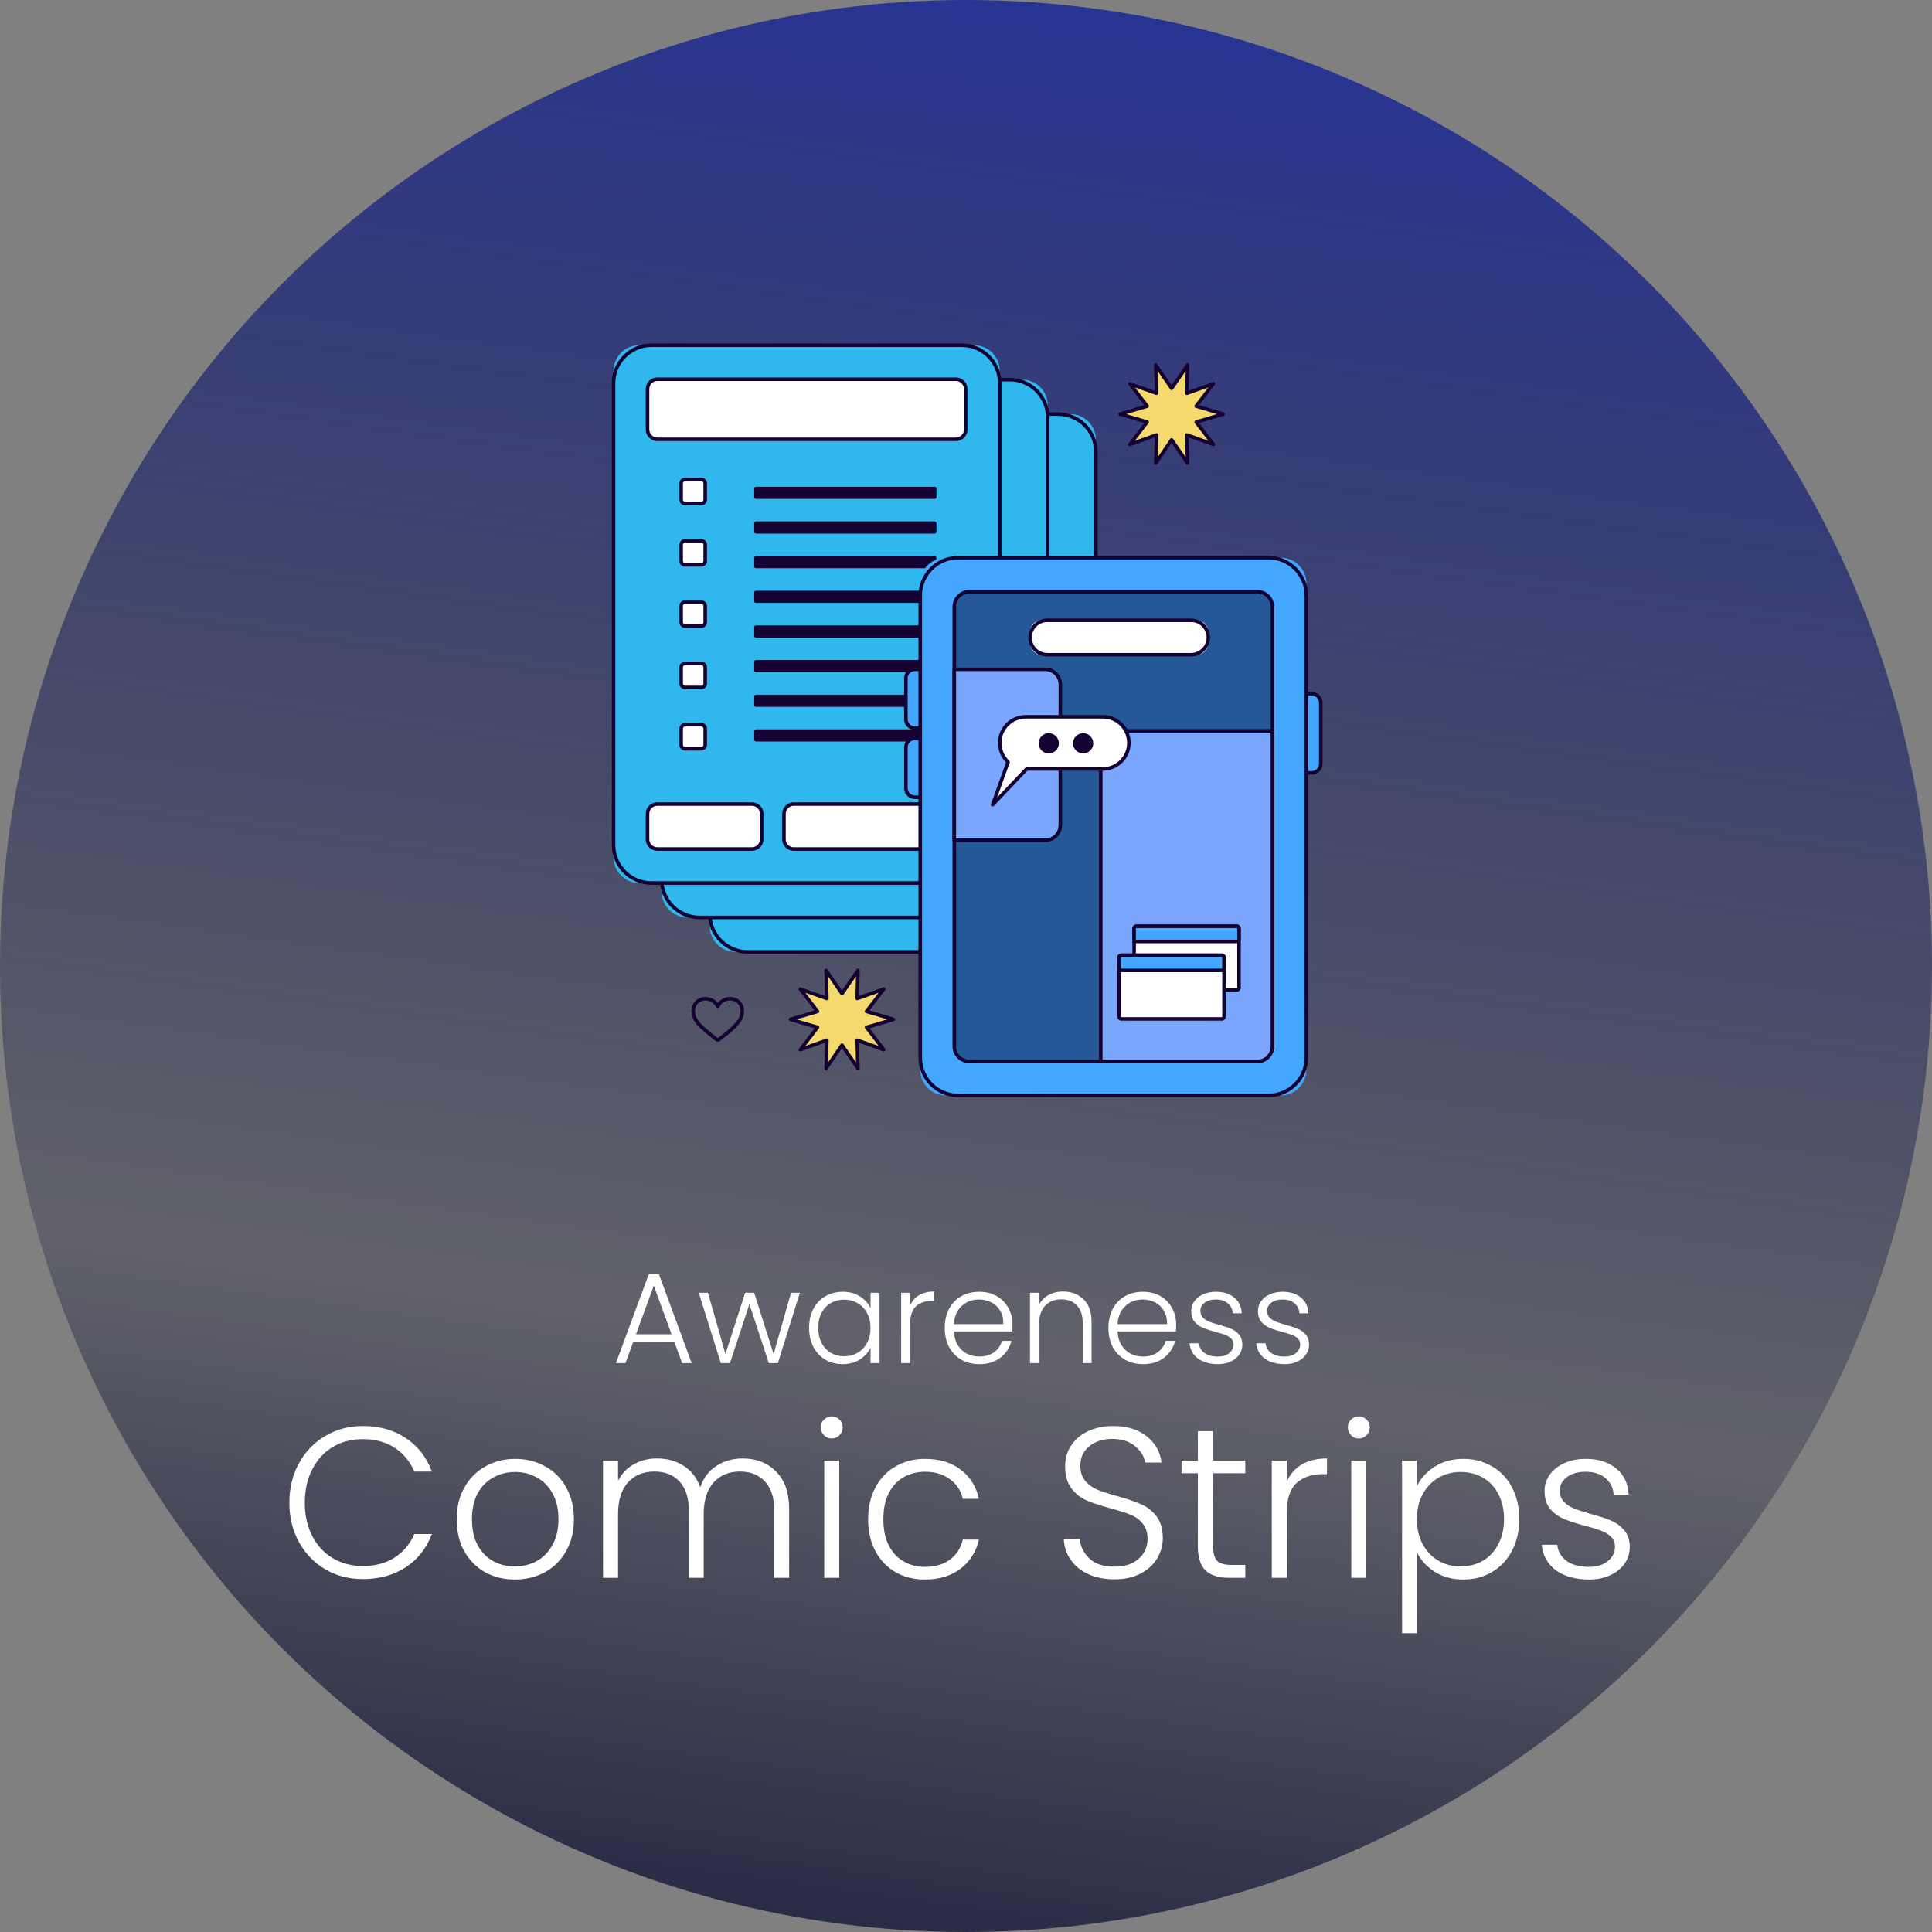 <svg width="180" height="180" viewBox="0 0 180 180" fill="none" xmlns="http://www.w3.org/2000/svg">
<rect x="0" y="0" width="180" height="180" fill="#808080" stroke="none"/>
<circle cx="90" cy="90" r="90" fill="url(#paint0_linear_15667_31263)"/>
<path d="M99.715 88.684H68.512C67.194 88.684 66.125 87.616 66.125 86.297V40.967C66.125 39.649 67.194 38.58 68.512 38.58H99.715C101.033 38.58 102.101 39.649 102.101 40.967V86.297C102.101 87.616 101.033 88.684 99.715 88.684Z" fill="#30B7ED"/>
<path d="M98.57 88.85H69.658C67.619 88.85 65.961 87.192 65.961 85.153V42.113C65.961 40.074 67.619 38.416 69.658 38.416H98.57C100.609 38.416 102.267 40.074 102.267 42.113V85.153C102.267 87.192 100.609 88.85 98.57 88.85ZM69.658 38.746C67.801 38.746 66.291 40.256 66.291 42.113V85.153C66.291 87.01 67.801 88.52 69.658 88.52H98.57C100.427 88.52 101.937 87.01 101.937 85.153V42.113C101.937 40.256 100.427 38.746 98.57 38.746L69.658 38.746Z" fill="#140232"/>
<path d="M95.23 85.475H64.028C62.709 85.475 61.641 84.407 61.641 83.088V37.758C61.641 36.44 62.709 35.371 64.028 35.371H95.23C96.548 35.371 97.617 36.44 97.617 37.758V83.088C97.617 84.407 96.548 85.475 95.23 85.475Z" fill="#30B7ED"/>
<path d="M94.086 85.641H65.174C63.135 85.641 61.477 83.983 61.477 81.944V38.904C61.477 36.865 63.135 35.207 65.174 35.207H94.086C96.124 35.207 97.783 36.865 97.783 38.904V81.944C97.783 83.983 96.124 85.641 94.086 85.641ZM65.174 35.537C63.317 35.537 61.806 37.047 61.806 38.904V81.944C61.806 83.801 63.317 85.311 65.174 85.311H94.086C95.943 85.311 97.453 83.801 97.453 81.944V38.904C97.453 37.047 95.942 35.537 94.086 35.537H65.174Z" fill="#140232"/>
<path d="M90.754 82.268H59.551C58.233 82.268 57.164 81.2 57.164 79.881V34.551C57.164 33.233 58.233 32.164 59.551 32.164H90.754C92.072 32.164 93.141 33.233 93.141 34.551V79.881C93.141 81.2 92.072 82.268 90.754 82.268Z" fill="#30B7ED"/>
<path d="M89.609 82.434H60.697C58.658 82.434 57 80.776 57 78.737V35.697C57 33.658 58.658 32 60.697 32H89.609C91.648 32 93.306 33.658 93.306 35.697V78.737C93.306 80.776 91.648 82.434 89.609 82.434ZM60.697 32.33C58.84 32.33 57.33 33.84 57.33 35.697V78.737C57.33 80.594 58.84 82.104 60.697 82.104H89.609C91.466 82.104 92.976 80.594 92.976 78.737V35.697C92.976 33.84 91.466 32.33 89.609 32.33L60.697 32.33Z" fill="#140232"/>
<path d="M60.328 78.489V75.525C60.328 75.186 60.602 74.912 60.941 74.912H70.35C70.688 74.912 70.963 75.186 70.963 75.525V78.489C70.963 78.827 70.688 79.101 70.35 79.101H60.941C60.602 79.101 60.328 78.827 60.328 78.489Z" fill="white"/>
<path d="M70.057 79.267H61.235C60.645 79.267 60.164 78.786 60.164 78.196V75.819C60.164 75.229 60.645 74.748 61.235 74.748H70.057C70.648 74.748 71.128 75.229 71.128 75.819V78.196C71.128 78.786 70.648 79.267 70.057 79.267ZM61.235 75.078C60.827 75.078 60.494 75.41 60.494 75.819V78.196C60.494 78.604 60.827 78.937 61.235 78.937H70.057C70.466 78.937 70.799 78.604 70.799 78.196V75.819C70.799 75.41 70.466 75.078 70.057 75.078L61.235 75.078Z" fill="#140232"/>
<path d="M73.039 78.489V75.525C73.039 75.186 73.313 74.912 73.651 74.912H89.364C89.702 74.912 89.976 75.186 89.976 75.525V78.489C89.976 78.827 89.702 79.101 89.364 79.101H73.651C73.313 79.101 73.039 78.827 73.039 78.489Z" fill="white"/>
<path d="M89.071 79.267H73.946C73.356 79.267 72.875 78.786 72.875 78.196V75.819C72.875 75.229 73.356 74.748 73.946 74.748H89.071C89.662 74.748 90.142 75.229 90.142 75.819V78.196C90.142 78.786 89.662 79.267 89.071 79.267ZM73.946 75.078C73.537 75.078 73.205 75.41 73.205 75.819V78.196C73.205 78.604 73.537 78.937 73.946 78.937H89.071C89.48 78.937 89.812 78.604 89.812 78.196V75.819C89.812 75.41 89.48 75.078 89.071 75.078L73.946 75.078Z" fill="#140232"/>
<path d="M60.328 40.315V35.944C60.328 35.606 60.602 35.332 60.941 35.332H89.357C89.695 35.332 89.969 35.606 89.969 35.944V40.315C89.969 40.654 89.695 40.928 89.357 40.928H60.941C60.602 40.928 60.328 40.654 60.328 40.315Z" fill="white"/>
<path d="M89.064 41.094H61.235C60.645 41.094 60.164 40.613 60.164 40.022V36.239C60.164 35.648 60.645 35.168 61.235 35.168H89.064C89.655 35.168 90.135 35.648 90.135 36.239V40.022C90.135 40.613 89.655 41.094 89.064 41.094ZM61.235 35.498C60.827 35.498 60.494 35.83 60.494 36.239V40.022C60.494 40.431 60.827 40.764 61.235 40.764H89.064C89.473 40.764 89.805 40.431 89.805 40.022V36.239C89.805 35.83 89.473 35.498 89.064 35.498H61.235Z" fill="#140232"/>
<path d="M65.457 46.913H63.706C63.571 46.913 63.461 46.803 63.461 46.667V44.917C63.461 44.782 63.571 44.672 63.706 44.672H65.457C65.592 44.672 65.702 44.782 65.702 44.917V46.667C65.702 46.803 65.592 46.913 65.457 46.913Z" fill="white"/>
<path d="M65.34 47.078H63.824C63.533 47.078 63.297 46.842 63.297 46.551V45.035C63.297 44.744 63.533 44.508 63.824 44.508H65.34C65.631 44.508 65.868 44.744 65.868 45.035V46.551C65.868 46.842 65.631 47.078 65.34 47.078ZM63.824 44.838C63.715 44.838 63.627 44.926 63.627 45.035V46.551C63.627 46.66 63.715 46.748 63.824 46.748H65.34C65.449 46.748 65.537 46.66 65.537 46.551V45.035C65.537 44.926 65.449 44.838 65.34 44.838H63.824Z" fill="#140232"/>
<path d="M65.457 52.626H63.706C63.571 52.626 63.461 52.516 63.461 52.38V50.63C63.461 50.495 63.571 50.385 63.706 50.385H65.457C65.592 50.385 65.702 50.495 65.702 50.63V52.38C65.702 52.516 65.592 52.626 65.457 52.626Z" fill="white"/>
<path d="M65.34 52.791H63.824C63.533 52.791 63.297 52.555 63.297 52.264V50.748C63.297 50.457 63.533 50.221 63.824 50.221H65.34C65.631 50.221 65.868 50.457 65.868 50.748V52.264C65.868 52.555 65.631 52.791 65.34 52.791ZM63.824 50.551C63.715 50.551 63.627 50.639 63.627 50.748V52.264C63.627 52.373 63.715 52.461 63.824 52.461H65.34C65.449 52.461 65.537 52.373 65.537 52.264V50.748C65.537 50.639 65.449 50.551 65.34 50.551H63.824Z" fill="#140232"/>
<path d="M65.457 58.336H63.706C63.571 58.336 63.461 58.227 63.461 58.091V56.341C63.461 56.205 63.571 56.096 63.706 56.096H65.457C65.592 56.096 65.702 56.205 65.702 56.341V58.091C65.702 58.227 65.592 58.336 65.457 58.336Z" fill="white"/>
<path d="M65.34 58.502H63.824C63.533 58.502 63.297 58.266 63.297 57.975V56.459C63.297 56.168 63.533 55.932 63.824 55.932H65.34C65.631 55.932 65.868 56.168 65.868 56.459V57.975C65.868 58.266 65.631 58.502 65.34 58.502ZM63.824 56.262C63.715 56.262 63.627 56.35 63.627 56.459V57.975C63.627 58.084 63.715 58.172 63.824 58.172H65.34C65.449 58.172 65.537 58.084 65.537 57.975V56.459C65.537 56.35 65.449 56.262 65.34 56.262H63.824Z" fill="#140232"/>
<path d="M65.457 64.049H63.706C63.571 64.049 63.461 63.94 63.461 63.804V62.054C63.461 61.918 63.571 61.809 63.706 61.809H65.457C65.592 61.809 65.702 61.918 65.702 62.054V63.804C65.702 63.94 65.592 64.049 65.457 64.049Z" fill="white"/>
<path d="M65.34 64.215H63.824C63.533 64.215 63.297 63.978 63.297 63.688V62.172C63.297 61.881 63.533 61.645 63.824 61.645H65.34C65.631 61.645 65.868 61.881 65.868 62.172V63.688C65.868 63.978 65.631 64.215 65.34 64.215ZM63.824 61.974C63.715 61.974 63.627 62.063 63.627 62.172V63.688C63.627 63.797 63.715 63.885 63.824 63.885H65.34C65.449 63.885 65.537 63.797 65.537 63.688V62.172C65.537 62.063 65.449 61.974 65.34 61.974H63.824Z" fill="#140232"/>
<path d="M65.457 69.76H63.706C63.571 69.76 63.461 69.65 63.461 69.515V67.764C63.461 67.629 63.571 67.519 63.706 67.519H65.457C65.592 67.519 65.702 67.629 65.702 67.764V69.515C65.702 69.651 65.592 69.76 65.457 69.76Z" fill="white"/>
<path d="M65.34 69.926H63.824C63.533 69.926 63.297 69.689 63.297 69.399V67.883C63.297 67.592 63.533 67.356 63.824 67.356H65.34C65.631 67.356 65.868 67.592 65.868 67.883V69.399C65.868 69.689 65.631 69.926 65.34 69.926ZM63.824 67.685C63.715 67.685 63.627 67.774 63.627 67.883V69.398C63.627 69.507 63.715 69.596 63.824 69.596H65.34C65.449 69.596 65.537 69.507 65.537 69.398V67.883C65.537 67.774 65.449 67.685 65.34 67.685H63.824Z" fill="#140232"/>
<path d="M87.078 45.514H70.43V46.318H87.078V45.514Z" fill="#140232"/>
<path d="M87.079 46.484H70.431C70.34 46.484 70.266 46.41 70.266 46.319V45.515C70.266 45.423 70.34 45.35 70.431 45.35H87.079C87.17 45.35 87.244 45.423 87.244 45.515V46.319C87.244 46.41 87.17 46.484 87.079 46.484ZM70.596 46.154H86.914V45.68H70.596V46.154Z" fill="#140232"/>
<path d="M87.078 48.742H70.43V49.546H87.078V48.742Z" fill="#140232"/>
<path d="M87.079 49.712H70.431C70.34 49.712 70.266 49.638 70.266 49.547V48.743C70.266 48.652 70.34 48.578 70.431 48.578H87.079C87.17 48.578 87.244 48.652 87.244 48.743V49.547C87.244 49.638 87.17 49.712 87.079 49.712ZM70.596 49.382H86.914V48.908H70.596V49.382Z" fill="#140232"/>
<path d="M87.078 51.971H70.43V52.775H87.078V51.971Z" fill="#140232"/>
<path d="M87.079 52.941H70.431C70.34 52.941 70.266 52.867 70.266 52.776V51.972C70.266 51.88 70.34 51.807 70.431 51.807H87.079C87.17 51.807 87.244 51.88 87.244 51.972V52.776C87.244 52.867 87.17 52.941 87.079 52.941ZM70.596 52.611H86.914V52.137H70.596V52.611Z" fill="#140232"/>
<path d="M87.078 55.203H70.43V56.007H87.078V55.203Z" fill="#140232"/>
<path d="M87.079 56.171H70.431C70.34 56.171 70.266 56.097 70.266 56.006V55.202C70.266 55.111 70.34 55.037 70.431 55.037H87.079C87.17 55.037 87.244 55.111 87.244 55.202V56.006C87.244 56.097 87.17 56.171 87.079 56.171ZM70.596 55.841H86.914V55.367H70.596V55.841Z" fill="#140232"/>
<path d="M87.078 58.43H70.43V59.234H87.078V58.43Z" fill="#140232"/>
<path d="M87.079 59.4H70.431C70.34 59.4 70.266 59.326 70.266 59.235V58.431C70.266 58.34 70.34 58.266 70.431 58.266H87.079C87.17 58.266 87.244 58.34 87.244 58.431V59.235C87.244 59.326 87.17 59.4 87.079 59.4ZM70.596 59.07H86.914V58.596H70.596V59.07Z" fill="#140232"/>
<path d="M87.078 61.658H70.43V62.462H87.078V61.658Z" fill="#140232"/>
<path d="M87.079 62.628H70.431C70.34 62.628 70.266 62.554 70.266 62.463V61.659C70.266 61.568 70.34 61.494 70.431 61.494H87.079C87.17 61.494 87.244 61.568 87.244 61.659V62.463C87.244 62.554 87.17 62.628 87.079 62.628ZM70.596 62.298H86.914V61.824H70.596V62.298Z" fill="#140232"/>
<path d="M87.078 64.887H70.43V65.691H87.078V64.887Z" fill="#140232"/>
<path d="M87.079 65.857H70.431C70.34 65.857 70.266 65.783 70.266 65.692V64.888C70.266 64.796 70.34 64.723 70.431 64.723H87.079C87.17 64.723 87.244 64.796 87.244 64.888V65.692C87.244 65.783 87.17 65.857 87.079 65.857ZM70.596 65.527H86.914V65.053H70.596V65.527Z" fill="#140232"/>
<path d="M87.078 68.115H70.43V68.919H87.078V68.115Z" fill="#140232"/>
<path d="M87.079 69.085H70.431C70.34 69.085 70.266 69.011 70.266 68.92V68.116C70.266 68.025 70.34 67.951 70.431 67.951H87.079C87.17 67.951 87.244 68.025 87.244 68.116V68.92C87.244 69.011 87.17 69.085 87.079 69.085ZM70.596 68.755H86.914V68.281H70.596V68.755Z" fill="#140232"/>
<path d="M122.484 72.007H120.944C120.63 72.007 120.375 71.752 120.375 71.438V65.196C120.375 64.882 120.63 64.627 120.944 64.627H122.484C122.798 64.627 123.053 64.882 123.053 65.196V71.438C123.053 71.752 122.798 72.007 122.484 72.007Z" fill="#43A7FF"/>
<path d="M122.212 72.173H121.218C120.663 72.173 120.211 71.721 120.211 71.166V65.47C120.211 64.915 120.663 64.463 121.218 64.463H122.212C122.767 64.463 123.219 64.915 123.219 65.47V71.166C123.219 71.721 122.767 72.173 122.212 72.173ZM121.218 64.793C120.845 64.793 120.541 65.097 120.541 65.47V71.166C120.541 71.539 120.845 71.843 121.218 71.843H122.212C122.585 71.843 122.889 71.539 122.889 71.166V65.47C122.889 65.097 122.585 64.793 122.212 64.793H121.218Z" fill="#140232"/>
<path d="M86.507 67.849H84.967C84.653 67.849 84.398 67.594 84.398 67.28V62.928C84.398 62.614 84.653 62.359 84.967 62.359H86.507C86.822 62.359 87.076 62.614 87.076 62.928V67.28C87.076 67.594 86.822 67.849 86.507 67.849Z" fill="#43A7FF"/>
<path d="M86.235 68.015H85.241C84.686 68.015 84.234 67.563 84.234 67.008V63.202C84.234 62.647 84.686 62.195 85.241 62.195H86.235C86.791 62.195 87.242 62.647 87.242 63.202V67.008C87.242 67.563 86.791 68.015 86.235 68.015ZM85.241 62.525C84.868 62.525 84.564 62.829 84.564 63.202V67.008C84.564 67.381 84.868 67.685 85.241 67.685H86.235C86.609 67.685 86.912 67.381 86.912 67.008V63.202C86.912 62.829 86.609 62.525 86.235 62.525H85.241Z" fill="#140232"/>
<path d="M86.507 74.277H84.967C84.653 74.277 84.398 74.022 84.398 73.708V69.356C84.398 69.042 84.653 68.787 84.967 68.787H86.507C86.822 68.787 87.076 69.042 87.076 69.356V73.708C87.076 74.022 86.822 74.277 86.507 74.277Z" fill="#43A7FF"/>
<path d="M86.235 74.443H85.241C84.686 74.443 84.234 73.991 84.234 73.436V69.63C84.234 69.075 84.686 68.623 85.241 68.623H86.235C86.791 68.623 87.242 69.075 87.242 69.63V73.436C87.242 73.991 86.791 74.443 86.235 74.443ZM85.241 68.953C84.868 68.953 84.564 69.257 84.564 69.63V73.436C84.564 73.809 84.868 74.113 85.241 74.113H86.235C86.609 74.113 86.912 73.809 86.912 73.436V69.63C86.912 69.257 86.609 68.953 86.235 68.953H85.241Z" fill="#140232"/>
<path d="M119.324 102.059H88.121C86.803 102.059 85.734 100.991 85.734 99.672V54.342C85.734 53.024 86.803 51.955 88.121 51.955H119.324C120.642 51.955 121.711 53.024 121.711 54.342V99.672C121.711 100.991 120.642 102.059 119.324 102.059Z" fill="#43A7FF"/>
<path d="M118.18 102.225H89.267C87.229 102.225 85.57 100.567 85.57 98.528V55.488C85.57 53.449 87.229 51.791 89.267 51.791H118.18C120.218 51.791 121.877 53.449 121.877 55.488V98.528C121.877 100.567 120.218 102.225 118.18 102.225ZM89.267 52.121C87.411 52.121 85.9 53.631 85.9 55.488V98.528C85.9 100.385 87.411 101.895 89.267 101.895H118.18C120.036 101.895 121.547 100.385 121.547 98.528V55.488C121.547 53.631 120.036 52.121 118.18 52.121H89.267Z" fill="#140232"/>
<path d="M118.547 56.533V97.482C118.547 98.261 117.916 98.892 117.138 98.892H90.315C89.537 98.892 88.906 98.261 88.906 97.482V56.533C88.906 55.754 89.537 55.123 90.315 55.123H117.138C117.916 55.123 118.547 55.754 118.547 56.533Z" fill="#245896"/>
<path d="M117.139 99.058H90.316C89.448 99.058 88.742 98.352 88.742 97.483V56.534C88.742 55.665 89.448 54.959 90.316 54.959H117.139C118.007 54.959 118.713 55.665 118.713 56.534V97.483C118.713 98.352 118.007 99.058 117.139 99.058ZM90.316 55.289C89.63 55.289 89.072 55.847 89.072 56.534V97.483C89.072 98.17 89.63 98.728 90.316 98.728H117.139C117.825 98.728 118.383 98.17 118.383 97.483V56.534C118.383 55.847 117.825 55.289 117.139 55.289H90.316Z" fill="#140232"/>
<path d="M98.787 63.769V76.874C98.787 77.653 98.156 78.284 97.378 78.284H88.906V62.359H97.378C98.156 62.359 98.787 62.99 98.787 63.769Z" fill="#7AA6FD"/>
<path d="M97.379 78.45H88.907C88.816 78.45 88.742 78.376 88.742 78.285V62.36C88.742 62.269 88.816 62.195 88.907 62.195H97.379C98.247 62.195 98.953 62.902 98.953 63.77V76.875C98.953 77.743 98.247 78.45 97.379 78.45ZM89.072 78.12H97.379C98.065 78.12 98.623 77.561 98.623 76.875V63.77C98.623 63.084 98.065 62.525 97.379 62.525H89.072V78.12Z" fill="#140232"/>
<path d="M118.545 68.092V97.482C118.545 98.26 117.914 98.891 117.136 98.891H102.555V69.501C102.555 68.723 103.186 68.092 103.964 68.092L118.545 68.092Z" fill="#7AA6FD"/>
<path d="M117.137 99.057H102.556C102.464 99.057 102.391 98.983 102.391 98.892V69.502C102.391 68.634 103.097 67.928 103.965 67.928H118.546C118.637 67.928 118.711 68.002 118.711 68.093V97.483C118.711 98.351 118.005 99.057 117.137 99.057ZM102.721 98.727H117.137C117.823 98.727 118.381 98.169 118.381 97.483V68.258H103.965C103.279 68.258 102.721 68.816 102.721 69.502L102.721 98.727Z" fill="#140232"/>
<path d="M111.491 60.997H97.053C96.454 60.997 95.969 60.512 95.969 59.913V58.873C95.969 58.274 96.454 57.789 97.053 57.789H111.491C112.089 57.789 112.575 58.274 112.575 58.873V59.913C112.575 60.512 112.089 60.997 111.491 60.997Z" fill="white"/>
<path d="M110.972 61.163H97.574C96.598 61.163 95.805 60.369 95.805 59.394C95.805 58.419 96.598 57.625 97.574 57.625H110.972C111.947 57.625 112.741 58.419 112.741 59.394C112.741 60.369 111.947 61.163 110.972 61.163ZM97.574 57.955C96.78 57.955 96.135 58.6 96.135 59.394C96.135 60.188 96.78 60.833 97.574 60.833H110.972C111.765 60.833 112.411 60.187 112.411 59.394C112.411 58.6 111.765 57.955 110.972 57.955H97.574Z" fill="#140232"/>
<path d="M102.743 66.781H95.571C94.229 66.781 93.14 67.87 93.14 69.212C93.14 69.916 93.44 70.549 93.918 70.993L92.477 74.971L95.647 71.643H102.743C104.085 71.643 105.173 70.555 105.173 69.212C105.173 67.87 104.085 66.781 102.743 66.781Z" fill="white"/>
<path d="M92.477 75.137C92.448 75.137 92.418 75.129 92.391 75.112C92.324 75.071 92.296 74.989 92.322 74.916L93.727 71.038C93.249 70.554 92.976 69.895 92.976 69.213C92.976 67.782 94.141 66.617 95.572 66.617H102.744C104.175 66.617 105.339 67.782 105.339 69.213C105.339 70.644 104.175 71.809 102.744 71.809H95.718L92.597 75.086C92.565 75.12 92.521 75.137 92.477 75.137ZM95.572 66.947C94.323 66.947 93.306 67.963 93.306 69.213C93.306 69.84 93.57 70.446 94.031 70.873C94.08 70.918 94.097 70.988 94.074 71.05L92.901 74.289L95.528 71.53C95.559 71.497 95.602 71.479 95.647 71.479H102.744C103.993 71.479 105.009 70.462 105.009 69.213C105.009 67.963 103.993 66.947 102.744 66.947H95.572Z" fill="#140232"/>
<path d="M97.708 70.031C98.138 70.031 98.487 69.683 98.487 69.253C98.487 68.823 98.138 68.475 97.708 68.475C97.278 68.475 96.93 68.823 96.93 69.253C96.93 69.683 97.278 70.031 97.708 70.031Z" fill="#140232"/>
<path d="M97.709 70.197C97.189 70.197 96.766 69.774 96.766 69.254C96.766 68.734 97.189 68.311 97.709 68.311C98.229 68.311 98.652 68.734 98.652 69.254C98.652 69.774 98.229 70.197 97.709 70.197ZM97.709 68.641C97.371 68.641 97.096 68.916 97.096 69.254C97.096 69.592 97.371 69.867 97.709 69.867C98.047 69.867 98.323 69.592 98.323 69.254C98.323 68.916 98.047 68.641 97.709 68.641Z" fill="#140232"/>
<path d="M100.911 70.031C101.341 70.031 101.69 69.683 101.69 69.253C101.69 68.823 101.341 68.475 100.911 68.475C100.481 68.475 100.133 68.823 100.133 69.253C100.133 69.683 100.481 70.031 100.911 70.031Z" fill="#140232"/>
<path d="M100.912 70.197C100.392 70.197 99.969 69.774 99.969 69.254C99.969 68.734 100.392 68.311 100.912 68.311C101.432 68.311 101.856 68.734 101.856 69.254C101.856 69.774 101.432 70.197 100.912 70.197ZM100.912 68.641C100.574 68.641 100.299 68.916 100.299 69.254C100.299 69.592 100.574 69.867 100.912 69.867C101.25 69.867 101.526 69.592 101.526 69.254C101.526 68.916 101.25 68.641 100.912 68.641Z" fill="#140232"/>
<path d="M115.295 92.233H105.804C105.727 92.233 105.664 92.17 105.664 92.093V86.441C105.664 86.364 105.727 86.301 105.804 86.301H115.295C115.372 86.301 115.435 86.364 115.435 86.441V92.093C115.435 92.17 115.372 92.233 115.295 92.233Z" fill="white"/>
<path d="M115.228 92.399H105.872C105.667 92.399 105.5 92.232 105.5 92.027V86.509C105.5 86.304 105.667 86.137 105.872 86.137H115.228C115.434 86.137 115.601 86.304 115.601 86.509V92.027C115.601 92.232 115.434 92.399 115.228 92.399ZM105.872 86.467C105.849 86.467 105.83 86.486 105.83 86.509V92.027C105.83 92.05 105.849 92.069 105.872 92.069H115.228C115.252 92.069 115.271 92.05 115.271 92.027V86.509C115.271 86.486 115.252 86.467 115.228 86.467H105.872Z" fill="#140232"/>
<path d="M115.295 87.713H105.804C105.727 87.713 105.664 87.65 105.664 87.573V86.441C105.664 86.364 105.727 86.301 105.804 86.301H115.295C115.372 86.301 115.435 86.364 115.435 86.441V87.573C115.435 87.65 115.372 87.713 115.295 87.713Z" fill="#43A7FF"/>
<path d="M115.228 87.879H105.872C105.667 87.879 105.5 87.712 105.5 87.506V86.509C105.5 86.304 105.667 86.137 105.872 86.137H115.228C115.434 86.137 115.601 86.304 115.601 86.509V87.506C115.601 87.712 115.434 87.879 115.228 87.879ZM105.872 86.467C105.849 86.467 105.83 86.486 105.83 86.509V87.506C105.83 87.529 105.849 87.549 105.872 87.549H115.228C115.252 87.549 115.271 87.529 115.271 87.506V86.509C115.271 86.486 115.252 86.467 115.228 86.467H105.872Z" fill="#140232"/>
<path d="M113.896 94.928H104.406C104.328 94.928 104.266 94.866 104.266 94.788V89.136C104.266 89.059 104.328 88.996 104.406 88.996H113.896C113.974 88.996 114.036 89.059 114.036 89.136V94.788C114.036 94.866 113.974 94.928 113.896 94.928Z" fill="white"/>
<path d="M113.83 95.094H104.474C104.269 95.094 104.102 94.927 104.102 94.722V89.204C104.102 88.999 104.269 88.832 104.474 88.832H113.83C114.035 88.832 114.202 88.999 114.202 89.204V94.722C114.202 94.927 114.035 95.094 113.83 95.094ZM104.474 89.162C104.45 89.162 104.431 89.181 104.431 89.204V94.722C104.431 94.745 104.45 94.764 104.474 94.764H113.83C113.853 94.764 113.872 94.745 113.872 94.722V89.204C113.872 89.181 113.853 89.162 113.83 89.162H104.474Z" fill="#140232"/>
<path d="M113.896 90.408H104.406C104.328 90.408 104.266 90.345 104.266 90.268V89.136C104.266 89.059 104.328 88.996 104.406 88.996H113.896C113.974 88.996 114.036 89.059 114.036 89.136V90.268C114.036 90.345 113.974 90.408 113.896 90.408Z" fill="#43A7FF"/>
<path d="M113.83 90.574H104.474C104.269 90.574 104.102 90.407 104.102 90.201V89.204C104.102 88.999 104.269 88.832 104.474 88.832H113.83C114.035 88.832 114.202 88.999 114.202 89.204V90.201C114.202 90.407 114.035 90.574 113.83 90.574ZM104.474 89.162C104.45 89.162 104.431 89.181 104.431 89.204V90.201C104.431 90.225 104.45 90.244 104.474 90.244H113.83C113.853 90.244 113.872 90.225 113.872 90.201V89.204C113.872 89.181 113.853 89.162 113.83 89.162H104.474Z" fill="#140232"/>
<path d="M66.872 97.061C66.802 97.061 66.733 97.036 66.674 96.987C66.52 96.858 66.359 96.73 66.204 96.607C65.929 96.388 65.645 96.162 65.382 95.918C65.151 95.705 64.913 95.469 64.729 95.187C64.431 94.73 64.342 94.17 64.497 93.726C64.54 93.605 64.6 93.492 64.676 93.39C64.892 93.101 65.217 92.924 65.593 92.889C65.998 92.852 66.415 92.99 66.709 93.261C66.769 93.317 66.824 93.377 66.873 93.441C66.922 93.377 66.977 93.317 67.037 93.261C67.331 92.99 67.748 92.852 68.153 92.889C68.529 92.924 68.854 93.101 69.07 93.39C69.146 93.492 69.206 93.605 69.249 93.726C69.404 94.17 69.315 94.73 69.017 95.187C68.833 95.469 68.595 95.705 68.364 95.918C68.009 96.247 67.609 96.578 67.066 96.991C67.007 97.038 66.939 97.061 66.872 97.061ZM65.725 93.213C65.691 93.213 65.657 93.214 65.623 93.217C65.342 93.243 65.099 93.375 64.941 93.587C64.884 93.662 64.84 93.746 64.809 93.835C64.686 94.184 64.762 94.633 65.005 95.007C65.169 95.258 65.391 95.477 65.606 95.676C65.86 95.912 66.139 96.134 66.409 96.348C66.562 96.47 66.72 96.596 66.873 96.724C67.404 96.319 67.795 95.996 68.14 95.676C68.355 95.477 68.576 95.258 68.74 95.007C68.984 94.633 69.06 94.184 68.937 93.835C68.906 93.746 68.861 93.662 68.805 93.587C68.647 93.375 68.404 93.243 68.123 93.217C67.809 93.188 67.487 93.295 67.261 93.503C67.162 93.595 67.082 93.702 67.025 93.821C67.013 93.846 66.995 93.868 66.972 93.884C66.97 93.885 66.968 93.887 66.966 93.888C66.91 93.927 66.836 93.927 66.78 93.888C66.778 93.887 66.775 93.885 66.773 93.884C66.751 93.868 66.733 93.846 66.721 93.821C66.663 93.702 66.584 93.595 66.485 93.503C66.284 93.318 66.005 93.213 65.725 93.213Z" fill="#140232"/>
<path d="M78.448 92.571L79.931 90.406L79.859 93.029L82.331 92.15L80.73 94.229L83.248 94.971L80.73 95.712L82.331 97.792L79.859 96.912L79.931 99.535L78.448 97.371L76.965 99.535L77.037 96.912L74.565 97.792L76.166 95.712L73.648 94.971L76.166 94.229L74.565 92.15L77.037 93.029L76.965 90.406L78.448 92.571Z" fill="#F4DA6C"/>
<path d="M76.966 99.701C76.949 99.701 76.932 99.699 76.915 99.693C76.845 99.671 76.799 99.605 76.801 99.532L76.867 97.15L74.621 97.948C74.552 97.973 74.475 97.949 74.433 97.89C74.389 97.831 74.391 97.75 74.435 97.692L75.889 95.804L73.603 95.13C73.532 95.109 73.484 95.045 73.484 94.972C73.484 94.899 73.532 94.834 73.603 94.814L75.889 94.14L74.435 92.251C74.391 92.193 74.389 92.113 74.433 92.054C74.475 91.995 74.552 91.971 74.621 91.995L76.867 92.794L76.801 90.412C76.799 90.339 76.845 90.273 76.915 90.25C76.984 90.228 77.061 90.254 77.102 90.314L78.449 92.28L79.796 90.314C79.837 90.254 79.913 90.228 79.983 90.25C80.053 90.273 80.099 90.339 80.097 90.412L80.031 92.794L82.277 91.995C82.346 91.971 82.422 91.995 82.465 92.054C82.508 92.113 82.507 92.193 82.463 92.251L81.009 94.14L83.295 94.814C83.365 94.834 83.413 94.899 83.413 94.972C83.413 95.045 83.365 95.109 83.295 95.13L81.009 95.804L82.463 97.692C82.507 97.75 82.508 97.831 82.465 97.89C82.422 97.949 82.346 97.973 82.277 97.948L80.031 97.15L80.097 99.532C80.099 99.605 80.053 99.671 79.983 99.693C79.914 99.716 79.837 99.69 79.796 99.63L78.449 97.664L77.102 99.63C77.071 99.676 77.019 99.701 76.966 99.701ZM77.038 96.748C77.073 96.748 77.107 96.759 77.135 96.78C77.179 96.812 77.205 96.864 77.203 96.918L77.146 98.981L78.313 97.278C78.344 97.234 78.395 97.207 78.449 97.207C78.503 97.207 78.554 97.234 78.585 97.278L79.752 98.981L79.695 96.918C79.693 96.864 79.719 96.812 79.763 96.78C79.807 96.748 79.864 96.74 79.915 96.758L81.86 97.45L80.601 95.814C80.567 95.771 80.558 95.714 80.575 95.662C80.591 95.611 80.632 95.571 80.685 95.555L82.665 94.972L80.685 94.389C80.632 94.373 80.591 94.333 80.575 94.281C80.558 94.23 80.567 94.173 80.601 94.13L81.86 92.494L79.915 93.186C79.864 93.204 79.807 93.196 79.763 93.164C79.719 93.132 79.693 93.08 79.695 93.026L79.752 90.963L78.585 92.665C78.554 92.71 78.503 92.737 78.449 92.737C78.395 92.737 78.344 92.71 78.313 92.665L77.146 90.963L77.203 93.026C77.205 93.08 77.179 93.132 77.135 93.164C77.091 93.196 77.034 93.204 76.983 93.186L75.038 92.494L76.297 94.13C76.331 94.173 76.34 94.23 76.324 94.281C76.307 94.333 76.266 94.373 76.213 94.389L74.233 94.972L76.213 95.555C76.266 95.571 76.307 95.611 76.324 95.662C76.34 95.714 76.331 95.771 76.297 95.814L75.038 97.45L76.983 96.758C77.001 96.751 77.02 96.748 77.038 96.748Z" fill="#140232"/>
<path d="M109.159 36.181L110.642 34.016L110.569 36.639L113.042 35.759L111.441 37.839L113.958 38.58L111.441 39.322L113.042 41.401L110.569 40.522L110.642 43.145L109.159 40.98L107.676 43.145L107.748 40.522L105.276 41.401L106.877 39.322L104.359 38.58L106.877 37.839L105.276 35.759L107.748 36.639L107.676 34.016L109.159 36.181Z" fill="#F4DA6C"/>
<path d="M107.677 43.311C107.66 43.311 107.643 43.308 107.626 43.303C107.556 43.28 107.51 43.215 107.512 43.141L107.578 40.759L105.332 41.558C105.263 41.582 105.186 41.558 105.143 41.499C105.1 41.44 105.102 41.36 105.146 41.302L106.6 39.413L104.314 38.739C104.243 38.719 104.195 38.654 104.195 38.581C104.195 38.508 104.243 38.444 104.314 38.423L106.6 37.749L105.146 35.861C105.102 35.803 105.1 35.722 105.143 35.663C105.186 35.604 105.263 35.58 105.332 35.605L107.578 36.404L107.512 34.021C107.51 33.948 107.556 33.882 107.626 33.86C107.695 33.837 107.772 33.863 107.813 33.923L109.16 35.889L110.507 33.923C110.548 33.863 110.624 33.837 110.694 33.86C110.764 33.882 110.81 33.948 110.808 34.021L110.742 36.404L112.988 35.605C113.056 35.58 113.133 35.604 113.176 35.663C113.219 35.722 113.218 35.803 113.174 35.861L111.72 37.749L114.006 38.423C114.076 38.444 114.124 38.508 114.124 38.581C114.124 38.654 114.076 38.719 114.006 38.739L111.72 39.413L113.174 41.302C113.218 41.36 113.219 41.44 113.176 41.499C113.133 41.559 113.056 41.582 112.988 41.558L110.742 40.759L110.808 43.141C110.81 43.214 110.764 43.28 110.694 43.303C110.625 43.325 110.548 43.3 110.507 43.239L109.16 41.273L107.813 43.239C107.781 43.285 107.73 43.311 107.677 43.311ZM109.16 40.816C109.214 40.816 109.265 40.843 109.296 40.888L110.463 42.591L110.406 40.527C110.404 40.473 110.429 40.421 110.474 40.389C110.518 40.357 110.575 40.349 110.626 40.367L112.571 41.059L111.311 39.423C111.278 39.38 111.268 39.324 111.285 39.272C111.302 39.22 111.343 39.18 111.396 39.165L113.376 38.581L111.396 37.998C111.343 37.983 111.302 37.942 111.285 37.891C111.268 37.839 111.278 37.782 111.311 37.739L112.571 36.103L110.626 36.795C110.575 36.813 110.517 36.805 110.474 36.773C110.429 36.741 110.404 36.69 110.406 36.635L110.463 34.572L109.296 36.275C109.265 36.32 109.214 36.346 109.16 36.346C109.105 36.346 109.055 36.32 109.024 36.275L107.857 34.572L107.914 36.635C107.916 36.69 107.89 36.741 107.846 36.773C107.802 36.805 107.745 36.813 107.694 36.795L105.749 36.103L107.008 37.739C107.041 37.782 107.051 37.839 107.034 37.891C107.018 37.942 106.976 37.983 106.924 37.998L104.944 38.581L106.924 39.165C106.976 39.18 107.018 39.22 107.034 39.272C107.051 39.324 107.041 39.38 107.008 39.423L105.749 41.059L107.694 40.367C107.745 40.349 107.802 40.357 107.846 40.389C107.89 40.421 107.916 40.473 107.914 40.527L107.857 42.591L109.024 40.888C109.055 40.843 109.105 40.816 109.16 40.816Z" fill="#140232"/>
<path d="M26.96 140C26.96 138.627 27.26 137.4 27.86 136.32C28.46 135.227 29.28 134.38 30.32 133.78C31.36 133.167 32.52 132.86 33.8 132.86C35.36 132.86 36.693 133.233 37.8 133.98C38.92 134.713 39.733 135.753 40.24 137.1H38.6C38.2 136.153 37.587 135.413 36.76 134.88C35.947 134.347 34.96 134.08 33.8 134.08C32.773 134.08 31.847 134.32 31.02 134.8C30.207 135.28 29.567 135.973 29.1 136.88C28.633 137.773 28.4 138.813 28.4 140C28.4 141.187 28.633 142.227 29.1 143.12C29.567 144.013 30.207 144.7 31.02 145.18C31.847 145.66 32.773 145.9 33.8 145.9C34.96 145.9 35.947 145.64 36.76 145.12C37.587 144.587 38.2 143.853 38.6 142.92H40.24C39.733 144.253 38.92 145.287 37.8 146.02C36.68 146.753 35.347 147.12 33.8 147.12C32.52 147.12 31.36 146.82 30.32 146.22C29.28 145.607 28.46 144.76 27.86 143.68C27.26 142.6 26.96 141.373 26.96 140ZM47.97 147.16C46.943 147.16 46.016 146.933 45.19 146.48C44.376 146.013 43.73 145.36 43.25 144.52C42.783 143.667 42.55 142.673 42.55 141.54C42.55 140.407 42.79 139.42 43.27 138.58C43.75 137.727 44.403 137.073 45.23 136.62C46.056 136.153 46.983 135.92 48.01 135.92C49.036 135.92 49.963 136.153 50.79 136.62C51.63 137.073 52.283 137.727 52.75 138.58C53.23 139.42 53.47 140.407 53.47 141.54C53.47 142.66 53.23 143.647 52.75 144.5C52.27 145.353 51.61 146.013 50.77 146.48C49.93 146.933 48.996 147.16 47.97 147.16ZM47.97 145.94C48.69 145.94 49.356 145.78 49.97 145.46C50.583 145.127 51.076 144.633 51.45 143.98C51.836 143.313 52.03 142.5 52.03 141.54C52.03 140.58 51.843 139.773 51.47 139.12C51.096 138.453 50.603 137.96 49.99 137.64C49.376 137.307 48.71 137.14 47.99 137.14C47.27 137.14 46.603 137.307 45.99 137.64C45.376 137.96 44.883 138.453 44.51 139.12C44.15 139.773 43.97 140.58 43.97 141.54C43.97 142.5 44.15 143.313 44.51 143.98C44.883 144.633 45.37 145.127 45.97 145.46C46.583 145.78 47.25 145.94 47.97 145.94ZM69.182 135.88C70.462 135.88 71.502 136.287 72.302 137.1C73.115 137.9 73.522 139.067 73.522 140.6V147H72.142V140.76C72.142 139.573 71.855 138.667 71.282 138.04C70.708 137.413 69.928 137.1 68.942 137.1C67.915 137.1 67.095 137.44 66.482 138.12C65.868 138.8 65.562 139.787 65.562 141.08V147H64.182V140.76C64.182 139.573 63.895 138.667 63.322 138.04C62.748 137.413 61.962 137.1 60.962 137.1C59.935 137.1 59.115 137.44 58.502 138.12C57.888 138.8 57.582 139.787 57.582 141.08V147H56.182V136.08H57.582V137.96C57.928 137.28 58.422 136.767 59.062 136.42C59.702 136.06 60.415 135.88 61.202 135.88C62.148 135.88 62.975 136.107 63.682 136.56C64.402 137.013 64.922 137.68 65.242 138.56C65.535 137.693 66.035 137.033 66.742 136.58C67.462 136.113 68.275 135.88 69.182 135.88ZM77.491 134.02C77.211 134.02 76.971 133.92 76.771 133.72C76.571 133.52 76.471 133.273 76.471 132.98C76.471 132.687 76.571 132.447 76.771 132.26C76.971 132.06 77.211 131.96 77.491 131.96C77.771 131.96 78.011 132.06 78.211 132.26C78.411 132.447 78.511 132.687 78.511 132.98C78.511 133.273 78.411 133.52 78.211 133.72C78.011 133.92 77.771 134.02 77.491 134.02ZM78.191 136.08V147H76.791V136.08H78.191ZM80.881 141.54C80.881 140.407 81.108 139.42 81.561 138.58C82.015 137.727 82.641 137.073 83.441 136.62C84.241 136.153 85.155 135.92 86.181 135.92C87.528 135.92 88.635 136.253 89.501 136.92C90.381 137.587 90.948 138.493 91.201 139.64H89.701C89.515 138.853 89.108 138.24 88.481 137.8C87.868 137.347 87.101 137.12 86.181 137.12C85.448 137.12 84.788 137.287 84.201 137.62C83.615 137.953 83.148 138.453 82.801 139.12C82.468 139.773 82.301 140.58 82.301 141.54C82.301 142.5 82.468 143.313 82.801 143.98C83.148 144.647 83.615 145.147 84.201 145.48C84.788 145.813 85.448 145.98 86.181 145.98C87.101 145.98 87.868 145.76 88.481 145.32C89.108 144.867 89.515 144.24 89.701 143.44H91.201C90.948 144.56 90.381 145.46 89.501 146.14C88.621 146.82 87.515 147.16 86.181 147.16C85.155 147.16 84.241 146.933 83.441 146.48C82.641 146.013 82.015 145.36 81.561 144.52C81.108 143.667 80.881 142.673 80.881 141.54ZM103.835 147.14C102.915 147.14 102.102 146.98 101.395 146.66C100.702 146.34 100.155 145.893 99.755 145.32C99.355 144.747 99.142 144.107 99.115 143.4H100.595C100.662 144.08 100.962 144.68 101.495 145.2C102.028 145.707 102.808 145.96 103.835 145.96C104.782 145.96 105.528 145.72 106.075 145.24C106.635 144.747 106.915 144.127 106.915 143.38C106.915 142.78 106.762 142.3 106.455 141.94C106.148 141.567 105.768 141.293 105.315 141.12C104.862 140.933 104.235 140.733 103.435 140.52C102.502 140.267 101.762 140.02 101.215 139.78C100.668 139.54 100.202 139.167 99.815 138.66C99.428 138.153 99.235 137.467 99.235 136.6C99.235 135.88 99.422 135.24 99.795 134.68C100.168 134.107 100.695 133.66 101.375 133.34C102.055 133.02 102.835 132.86 103.715 132.86C105.008 132.86 106.048 133.18 106.835 133.82C107.635 134.447 108.095 135.26 108.215 136.26H106.695C106.602 135.687 106.288 135.18 105.755 134.74C105.222 134.287 104.502 134.06 103.595 134.06C102.755 134.06 102.055 134.287 101.495 134.74C100.935 135.18 100.655 135.787 100.655 136.56C100.655 137.147 100.808 137.62 101.115 137.98C101.422 138.34 101.802 138.613 102.255 138.8C102.722 138.987 103.348 139.187 104.135 139.4C105.042 139.653 105.775 139.907 106.335 140.16C106.895 140.4 107.368 140.773 107.755 141.28C108.142 141.787 108.335 142.467 108.335 143.32C108.335 143.973 108.162 144.593 107.815 145.18C107.468 145.767 106.955 146.24 106.275 146.6C105.595 146.96 104.782 147.14 103.835 147.14ZM113.02 137.26V144.04C113.02 144.707 113.147 145.167 113.4 145.42C113.654 145.673 114.1 145.8 114.74 145.8H116.02V147H114.52C113.534 147 112.8 146.773 112.32 146.32C111.84 145.853 111.6 145.093 111.6 144.04V137.26H110.08V136.08H111.6V133.34H113.02V136.08H116.02V137.26H113.02ZM119.889 138.02C120.196 137.34 120.663 136.813 121.289 136.44C121.929 136.067 122.709 135.88 123.629 135.88V137.34H123.249C122.236 137.34 121.423 137.613 120.809 138.16C120.196 138.707 119.889 139.62 119.889 140.9V147H118.489V136.08H119.889V138.02ZM126.595 134.02C126.315 134.02 126.075 133.92 125.875 133.72C125.675 133.52 125.575 133.273 125.575 132.98C125.575 132.687 125.675 132.447 125.875 132.26C126.075 132.06 126.315 131.96 126.595 131.96C126.875 131.96 127.115 132.06 127.315 132.26C127.515 132.447 127.615 132.687 127.615 132.98C127.615 133.273 127.515 133.52 127.315 133.72C127.115 133.92 126.875 134.02 126.595 134.02ZM127.295 136.08V147H125.895V136.08H127.295ZM132.006 138.48C132.352 137.747 132.899 137.14 133.646 136.66C134.406 136.167 135.306 135.92 136.346 135.92C137.332 135.92 138.219 136.153 139.006 136.62C139.806 137.073 140.426 137.727 140.866 138.58C141.319 139.42 141.546 140.4 141.546 141.52C141.546 142.64 141.319 143.627 140.866 144.48C140.426 145.333 139.806 145.993 139.006 146.46C138.219 146.927 137.332 147.16 136.346 147.16C135.319 147.16 134.426 146.92 133.666 146.44C132.906 145.947 132.352 145.333 132.006 144.6V152.16H130.626V136.08H132.006V138.48ZM140.126 141.52C140.126 140.613 139.946 139.833 139.586 139.18C139.239 138.513 138.759 138.007 138.146 137.66C137.532 137.313 136.839 137.14 136.066 137.14C135.319 137.14 134.632 137.32 134.006 137.68C133.392 138.04 132.906 138.553 132.546 139.22C132.186 139.887 132.006 140.66 132.006 141.54C132.006 142.42 132.186 143.193 132.546 143.86C132.906 144.527 133.392 145.04 134.006 145.4C134.632 145.76 135.319 145.94 136.066 145.94C136.839 145.94 137.532 145.767 138.146 145.42C138.759 145.06 139.239 144.547 139.586 143.88C139.946 143.2 140.126 142.413 140.126 141.52ZM148.042 147.16C146.789 147.16 145.762 146.873 144.962 146.3C144.175 145.713 143.735 144.92 143.642 143.92H145.082C145.149 144.533 145.435 145.033 145.942 145.42C146.462 145.793 147.155 145.98 148.022 145.98C148.782 145.98 149.375 145.8 149.802 145.44C150.242 145.08 150.462 144.633 150.462 144.1C150.462 143.727 150.342 143.42 150.102 143.18C149.862 142.94 149.555 142.753 149.182 142.62C148.822 142.473 148.329 142.32 147.702 142.16C146.889 141.947 146.229 141.733 145.722 141.52C145.215 141.307 144.782 140.993 144.422 140.58C144.075 140.153 143.902 139.587 143.902 138.88C143.902 138.347 144.062 137.853 144.382 137.4C144.702 136.947 145.155 136.587 145.742 136.32C146.329 136.053 146.995 135.92 147.742 135.92C148.915 135.92 149.862 136.22 150.582 136.82C151.302 137.407 151.689 138.22 151.742 139.26H150.342C150.302 138.62 150.049 138.107 149.582 137.72C149.129 137.32 148.502 137.12 147.702 137.12C146.995 137.12 146.422 137.287 145.982 137.62C145.542 137.953 145.322 138.367 145.322 138.86C145.322 139.287 145.449 139.64 145.702 139.92C145.969 140.187 146.295 140.4 146.682 140.56C147.069 140.707 147.589 140.873 148.242 141.06C149.029 141.273 149.655 141.48 150.122 141.68C150.589 141.88 150.989 142.173 151.322 142.56C151.655 142.947 151.829 143.46 151.842 144.1C151.842 144.687 151.682 145.213 151.362 145.68C151.042 146.133 150.595 146.493 150.022 146.76C149.449 147.027 148.789 147.16 148.042 147.16Z" fill="white"/>
<path d="M62.82 125.008H59.004L58.272 127H57.384L60.444 118.72H61.392L64.44 127H63.552L62.82 125.008ZM62.568 124.312L60.912 119.776L59.256 124.312H62.568ZM74.524 120.448L72.472 127H71.632L69.82 121.504L68.008 127H67.156L65.104 120.448H65.956L67.588 126.148L69.424 120.448H70.264L72.076 126.16L73.696 120.448H74.524ZM75.381 123.712C75.381 123.04 75.513 122.452 75.777 121.948C76.049 121.436 76.421 121.044 76.893 120.772C77.373 120.492 77.913 120.352 78.513 120.352C79.137 120.352 79.673 120.496 80.121 120.784C80.577 121.072 80.905 121.44 81.105 121.888V120.448H81.945V127H81.105V125.548C80.897 125.996 80.565 126.368 80.109 126.664C79.661 126.952 79.125 127.096 78.501 127.096C77.909 127.096 77.373 126.956 76.893 126.676C76.421 126.396 76.049 126 75.777 125.488C75.513 124.976 75.381 124.384 75.381 123.712ZM81.105 123.724C81.105 123.196 80.997 122.732 80.781 122.332C80.565 121.932 80.269 121.624 79.893 121.408C79.525 121.192 79.117 121.084 78.669 121.084C78.205 121.084 77.789 121.188 77.421 121.396C77.053 121.604 76.761 121.908 76.545 122.308C76.337 122.7 76.233 123.168 76.233 123.712C76.233 124.248 76.337 124.72 76.545 125.128C76.761 125.528 77.053 125.836 77.421 126.052C77.789 126.26 78.205 126.364 78.669 126.364C79.117 126.364 79.525 126.256 79.893 126.04C80.269 125.824 80.565 125.516 80.781 125.116C80.997 124.716 81.105 124.252 81.105 123.724ZM84.799 121.612C84.983 121.204 85.263 120.888 85.639 120.664C86.023 120.44 86.491 120.328 87.043 120.328V121.204H86.815C86.207 121.204 85.719 121.368 85.351 121.696C84.983 122.024 84.799 122.572 84.799 123.34V127H83.959V120.448H84.799V121.612ZM94.331 123.388C94.331 123.676 94.323 123.896 94.307 124.048H88.871C88.895 124.544 89.015 124.968 89.231 125.32C89.447 125.672 89.731 125.94 90.083 126.124C90.435 126.3 90.819 126.388 91.235 126.388C91.779 126.388 92.235 126.256 92.603 125.992C92.979 125.728 93.227 125.372 93.347 124.924H94.235C94.075 125.564 93.731 126.088 93.203 126.496C92.683 126.896 92.027 127.096 91.235 127.096C90.619 127.096 90.067 126.96 89.579 126.688C89.091 126.408 88.707 126.016 88.427 125.512C88.155 125 88.019 124.404 88.019 123.724C88.019 123.044 88.155 122.448 88.427 121.936C88.699 121.424 89.079 121.032 89.567 120.76C90.055 120.488 90.611 120.352 91.235 120.352C91.859 120.352 92.403 120.488 92.867 120.76C93.339 121.032 93.699 121.4 93.947 121.864C94.203 122.32 94.331 122.828 94.331 123.388ZM93.479 123.364C93.487 122.876 93.387 122.46 93.179 122.116C92.979 121.772 92.703 121.512 92.351 121.336C91.999 121.16 91.615 121.072 91.199 121.072C90.575 121.072 90.043 121.272 89.603 121.672C89.163 122.072 88.919 122.636 88.871 123.364H93.479ZM99.035 120.328C99.819 120.328 100.459 120.572 100.955 121.06C101.451 121.54 101.699 122.24 101.699 123.16V127H100.871V123.256C100.871 122.544 100.691 122 100.331 121.624C99.979 121.248 99.495 121.06 98.879 121.06C98.247 121.06 97.743 121.26 97.367 121.66C96.991 122.06 96.803 122.648 96.803 123.424V127H95.963V120.448H96.803V121.564C97.011 121.164 97.311 120.86 97.703 120.652C98.095 120.436 98.539 120.328 99.035 120.328ZM109.581 123.388C109.581 123.676 109.573 123.896 109.557 124.048H104.121C104.145 124.544 104.265 124.968 104.481 125.32C104.697 125.672 104.981 125.94 105.333 126.124C105.685 126.3 106.069 126.388 106.485 126.388C107.029 126.388 107.485 126.256 107.853 125.992C108.229 125.728 108.477 125.372 108.597 124.924H109.485C109.325 125.564 108.981 126.088 108.453 126.496C107.933 126.896 107.277 127.096 106.485 127.096C105.869 127.096 105.317 126.96 104.829 126.688C104.341 126.408 103.957 126.016 103.677 125.512C103.405 125 103.269 124.404 103.269 123.724C103.269 123.044 103.405 122.448 103.677 121.936C103.949 121.424 104.329 121.032 104.817 120.76C105.305 120.488 105.861 120.352 106.485 120.352C107.109 120.352 107.653 120.488 108.117 120.76C108.589 121.032 108.949 121.4 109.197 121.864C109.453 122.32 109.581 122.828 109.581 123.388ZM108.729 123.364C108.737 122.876 108.637 122.46 108.429 122.116C108.229 121.772 107.953 121.512 107.601 121.336C107.249 121.16 106.865 121.072 106.449 121.072C105.825 121.072 105.293 121.272 104.853 121.672C104.413 122.072 104.169 122.636 104.121 123.364H108.729ZM113.47 127.096C112.718 127.096 112.102 126.924 111.622 126.58C111.15 126.228 110.886 125.752 110.83 125.152H111.694C111.734 125.52 111.906 125.82 112.21 126.052C112.522 126.276 112.938 126.388 113.458 126.388C113.914 126.388 114.27 126.28 114.526 126.064C114.79 125.848 114.922 125.58 114.922 125.26C114.922 125.036 114.85 124.852 114.706 124.708C114.562 124.564 114.378 124.452 114.154 124.372C113.938 124.284 113.642 124.192 113.266 124.096C112.778 123.968 112.382 123.84 112.078 123.712C111.774 123.584 111.514 123.396 111.298 123.148C111.09 122.892 110.986 122.552 110.986 122.128C110.986 121.808 111.082 121.512 111.274 121.24C111.466 120.968 111.738 120.752 112.09 120.592C112.442 120.432 112.842 120.352 113.29 120.352C113.994 120.352 114.562 120.532 114.994 120.892C115.426 121.244 115.658 121.732 115.69 122.356H114.85C114.826 121.972 114.674 121.664 114.394 121.432C114.122 121.192 113.746 121.072 113.266 121.072C112.842 121.072 112.498 121.172 112.234 121.372C111.97 121.572 111.838 121.82 111.838 122.116C111.838 122.372 111.914 122.584 112.066 122.752C112.226 122.912 112.422 123.04 112.654 123.136C112.886 123.224 113.198 123.324 113.59 123.436C114.062 123.564 114.438 123.688 114.718 123.808C114.998 123.928 115.238 124.104 115.438 124.336C115.638 124.568 115.742 124.876 115.75 125.26C115.75 125.612 115.654 125.928 115.462 126.208C115.27 126.48 115.002 126.696 114.658 126.856C114.314 127.016 113.918 127.096 113.47 127.096ZM119.683 127.096C118.931 127.096 118.315 126.924 117.835 126.58C117.363 126.228 117.099 125.752 117.043 125.152H117.907C117.947 125.52 118.119 125.82 118.423 126.052C118.735 126.276 119.151 126.388 119.671 126.388C120.127 126.388 120.483 126.28 120.739 126.064C121.003 125.848 121.135 125.58 121.135 125.26C121.135 125.036 121.063 124.852 120.919 124.708C120.775 124.564 120.591 124.452 120.367 124.372C120.151 124.284 119.855 124.192 119.479 124.096C118.991 123.968 118.595 123.84 118.291 123.712C117.987 123.584 117.727 123.396 117.511 123.148C117.303 122.892 117.199 122.552 117.199 122.128C117.199 121.808 117.295 121.512 117.487 121.24C117.679 120.968 117.951 120.752 118.303 120.592C118.655 120.432 119.055 120.352 119.503 120.352C120.207 120.352 120.775 120.532 121.207 120.892C121.639 121.244 121.871 121.732 121.903 122.356H121.063C121.039 121.972 120.887 121.664 120.607 121.432C120.335 121.192 119.959 121.072 119.479 121.072C119.055 121.072 118.711 121.172 118.447 121.372C118.183 121.572 118.051 121.82 118.051 122.116C118.051 122.372 118.127 122.584 118.279 122.752C118.439 122.912 118.635 123.04 118.867 123.136C119.099 123.224 119.411 123.324 119.803 123.436C120.275 123.564 120.651 123.688 120.931 123.808C121.211 123.928 121.451 124.104 121.651 124.336C121.851 124.568 121.955 124.876 121.963 125.26C121.963 125.612 121.867 125.928 121.675 126.208C121.483 126.48 121.215 126.696 120.871 126.856C120.527 127.016 120.131 127.096 119.683 127.096Z" fill="white"/>
<defs>
<linearGradient id="paint0_linear_15667_31263" x1="90" y1="0" x2="57.608" y2="233.127" gradientUnits="userSpaceOnUse">
<stop stop-color="#283492"/>
<stop offset="0.531" stop-color="#0E1232" stop-opacity="0.27"/>
<stop offset="0.867" stop-color="#0E1232"/>
</linearGradient>
</defs>
</svg>
